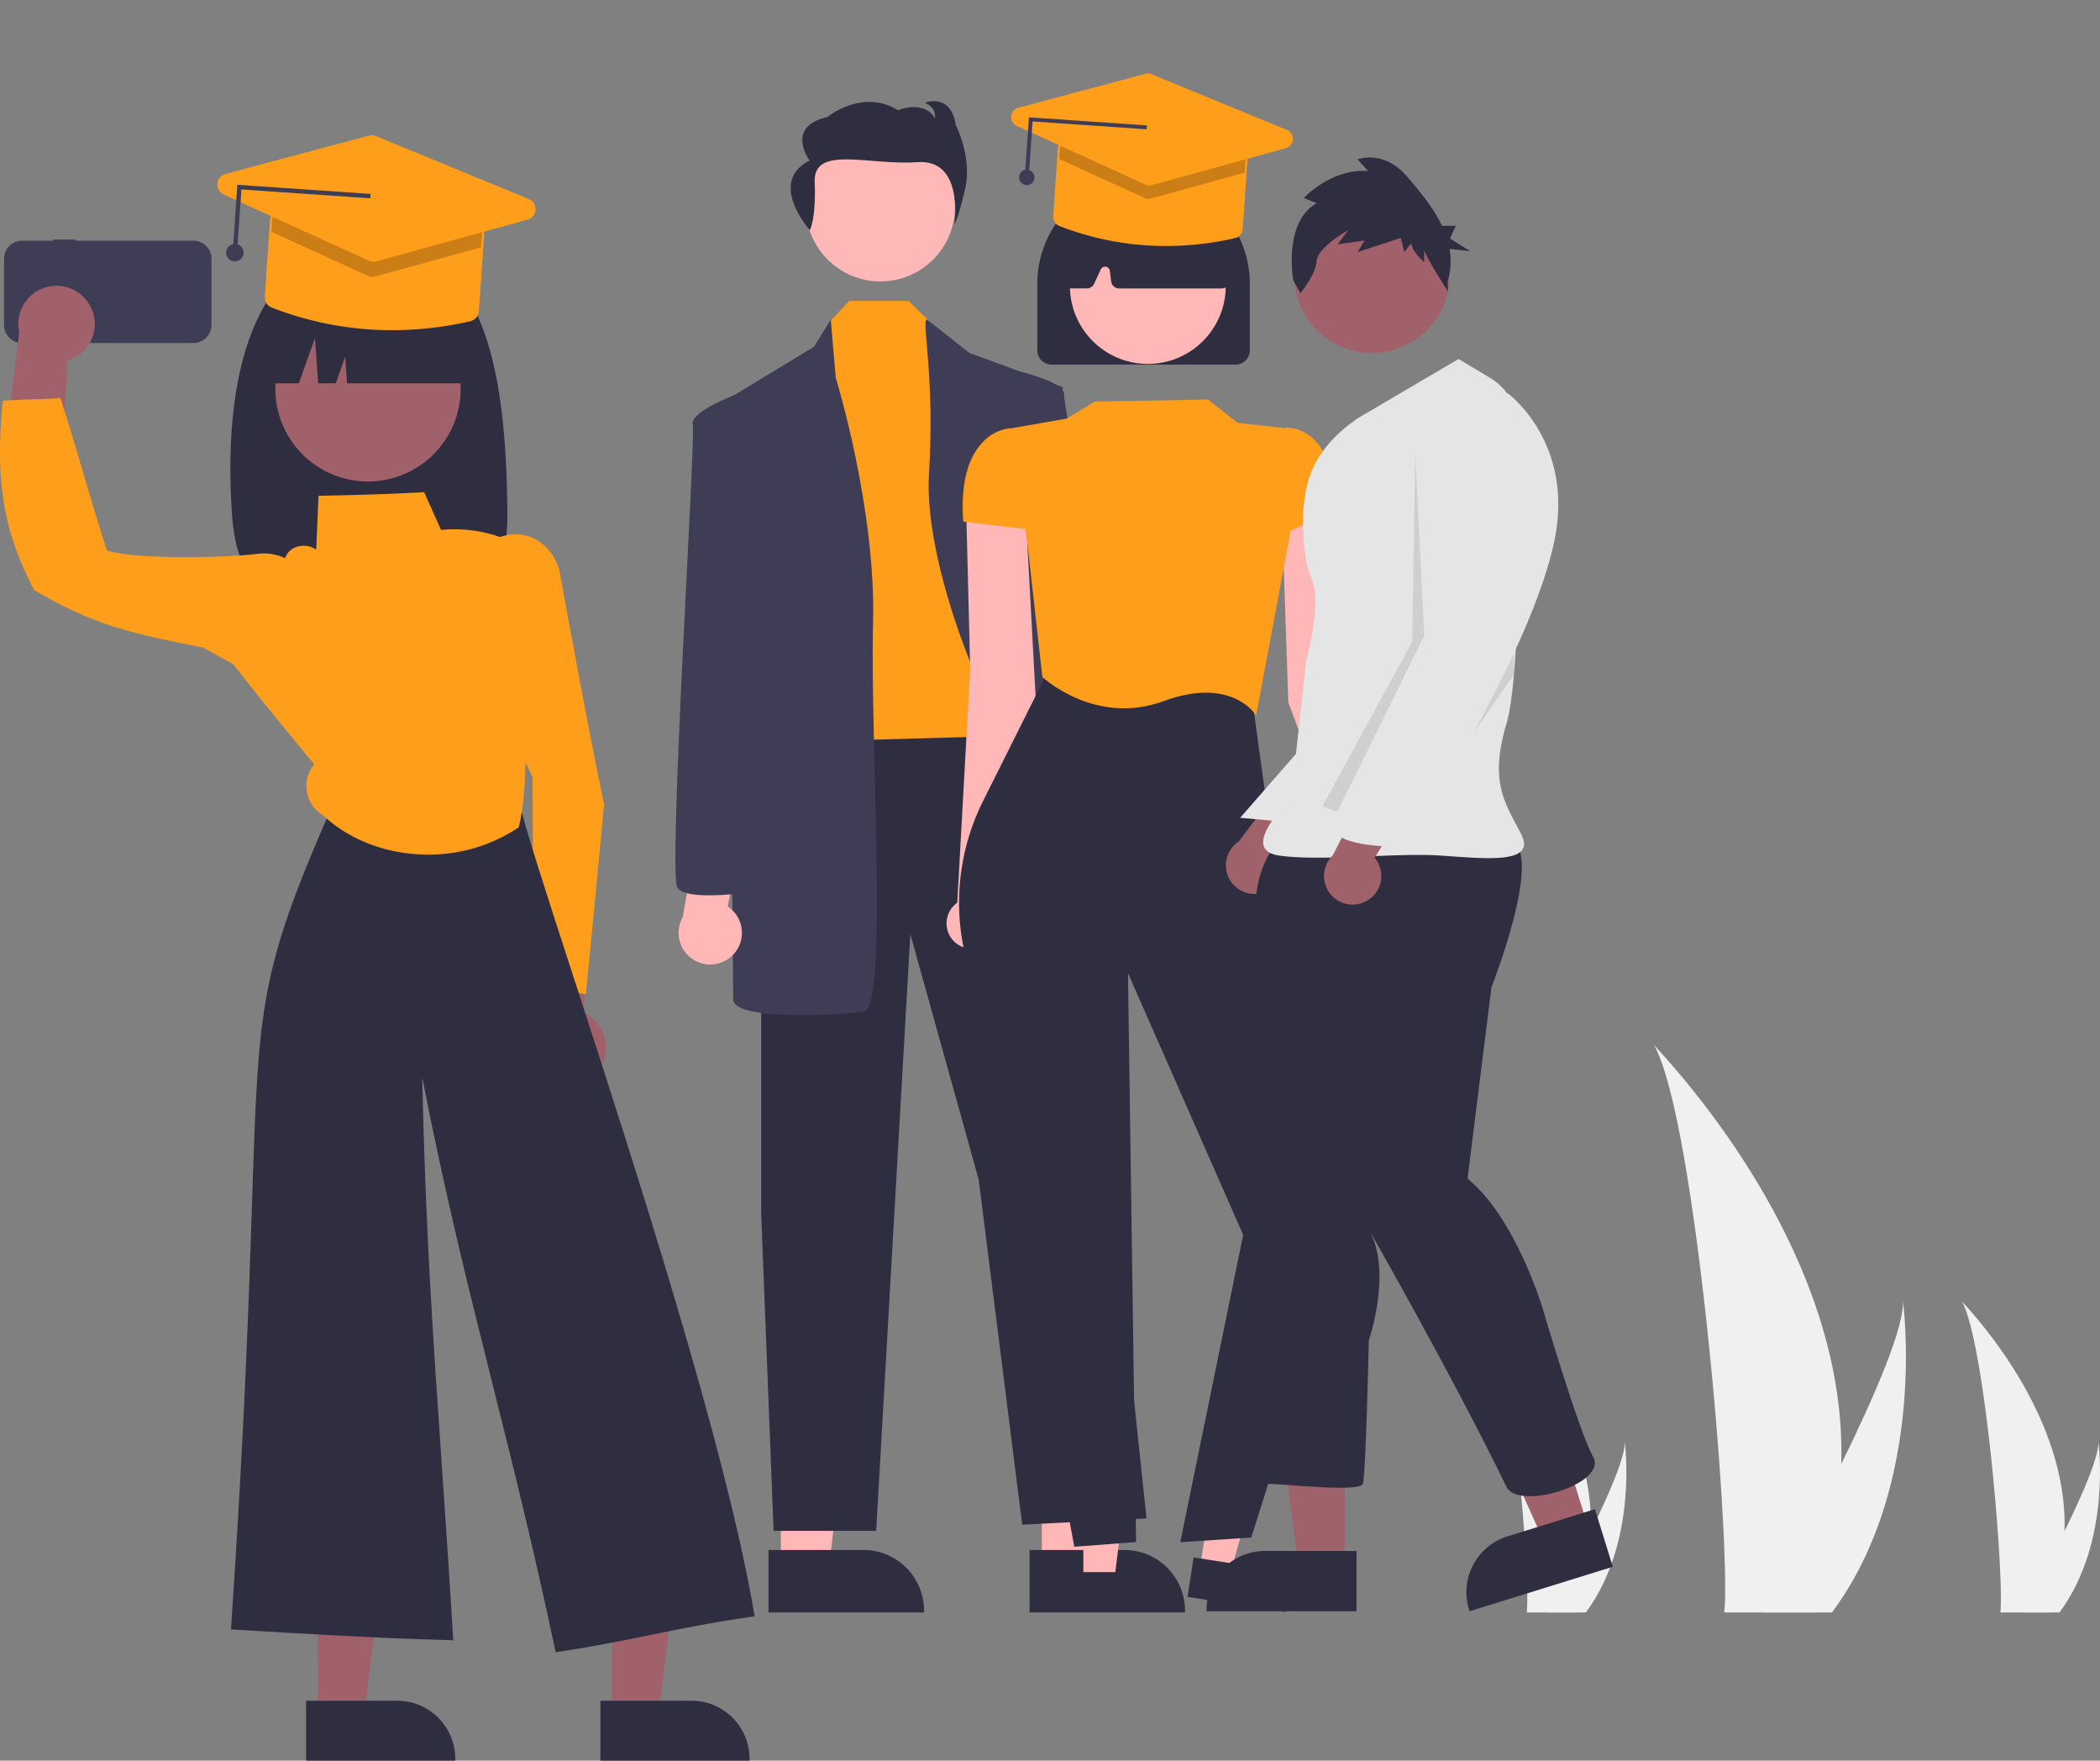 <?xml version="1.0" encoding="UTF-8"?> <svg xmlns="http://www.w3.org/2000/svg" width="634.062" height="531.495" viewBox="0 0 634.062 531.495"><rect x="0" y="0" width="634.062" height="531.495" fill="#808080" stroke="none"/><g transform="translate(-0.003 30.549)"><path d="M880.509,613.6a158.4,158.4,0,0,1-7.4,43.785c-.1.329-.211.653-.319.982H845.177c.029-.295.059-.624.088-.982,1.841-21.166-8.677-148.453-21.369-170.483C825.008,488.688,882.65,546.345,880.509,613.6Z" transform="translate(-324.58 -202.155)" fill="#f0f0f0"></path><path d="M878.437,657.384c-.231.329-.471.658-.717.982H857c.157-.28.339-.609.55-.982,3.422-6.176,13.551-24.642,22.953-43.785,10.1-20.572,19.374-41.924,18.593-49.652C899.342,565.689,906.334,618.823,878.437,657.384Z" transform="translate(-324.58 -202.155)" fill="#f0f0f0"></path><path d="M947.932,633.824a86.836,86.836,0,0,1-4.057,24c-.055.18-.116.358-.175.538H928.562c.016-.162.032-.342.048-.538,1.009-11.6-4.757-81.384-11.715-93.462C917.505,565.345,949.106,596.954,947.932,633.824Z" transform="translate(-324.58 -202.155)" fill="#f0f0f0"></path><path d="M946.8,657.827c-.127.18-.258.361-.393.538H935.046l.3-.538c1.876-3.386,7.429-13.509,12.583-24,5.537-11.278,10.621-22.983,10.193-27.22C958.256,607.558,962.09,636.687,946.8,657.827Z" transform="translate(-324.58 -202.155)" fill="#f0f0f0"></path><path d="M804.932,633.824a86.834,86.834,0,0,1-4.057,24c-.055.18-.116.358-.175.538H785.562c.016-.162.032-.342.048-.538,1.009-11.6-4.757-81.384-11.715-93.462C774.505,565.345,806.106,596.954,804.932,633.824Z" transform="translate(-324.58 -202.155)" fill="#f0f0f0"></path><path d="M803.8,657.827c-.127.18-.258.361-.393.538H792.046l.3-.538c1.876-3.386,7.429-13.509,12.583-24,5.537-11.278,10.621-22.983,10.193-27.22C815.256,607.558,819.09,636.687,803.8,657.827Z" transform="translate(-324.58 -202.155)" fill="#f0f0f0"></path><path d="M314.574,442.1H329.13l6.925-56.145H314.572Z" fill="#ffb7b7"></path><path d="M527.871,638.713h28.667a18.269,18.269,0,0,1,18.268,18.266v.6H527.871Z" transform="translate(-217.01 -201.366)" fill="#2f2e41"></path><path d="M235.763,442.1h14.556l6.924-56.145H235.76Z" fill="#ffb7b7"></path><path d="M449.059,638.713h28.667a18.269,18.269,0,0,1,18.268,18.266v.6H449.059Z" transform="translate(-217.01 -201.366)" fill="#2f2e41"></path><path d="M229.832,187.638V335.879l3.753,95.7h30.962l10.32-180.141,20.641,74.121L308.644,429.7l37.529-1.876L320.841,187.638Z" fill="#2f2e41"></path><circle cx="22.518" cy="22.518" r="22.518" transform="translate(243.307 9.373)" fill="#ffb8b8"></circle><path d="M256.468,60.275l-5.995,6.331-5.629,126.662,66.614-1.877L295.508,80.68,281.435,67.193l-7.141-6.918Z" fill="#ff9e1b"></path><path d="M462.791,275.477l5.056-8.207,1.511,17.589s12.2,39.406,11.259,74.12,4.691,116.341-2.815,117.279S438.4,479.073,438.4,472.5s-1.876-181.079-1.876-181.079Z" transform="translate(-217.01 -201.366)" fill="#3f3d56"></path><path d="M496.933,267.27l12.77,10.083,28.147,10.321s0,120.094,5.629,148.241,15.95,30.962,2.815,31.9-12.2-3.753-12.2-3.753,9.382-46.912-2.815-56.294-35.653-63.8-33.776-93.823S495.057,267.27,496.933,267.27Z" transform="translate(-217.01 -201.366)" fill="#3f3d56"></path><path d="M461.531,240.3s1.913-3.36,1.468-14.584,16.647-4.876,30.929-5.947,11.259,18.739,11.259,18.739,1.03-1.178,3.236-10.738-2.8-19.088-2.8-19.088c-1.475-10.046-9.425-6.827-9.425-6.827,3.829,1.49,3.093,4.677,3.093,4.677-3.241-5.682-11.191-2.462-11.191-2.462-10.6-6.654-21.349,2.108-21.349,2.108-12.809,2.907-5.3,13.093-5.3,13.093C448.57,225.784,461.531,240.3,461.531,240.3Z" transform="translate(-217.01 -201.366)" fill="#2f2e41"></path><path d="M438.429,458.94a9.5,9.5,0,0,0-1.684-14.467l4.056-21.324-12.357-5.625-5.3,30.193a9.55,9.55,0,0,0,15.29,11.223Z" transform="translate(-217.01 -201.366)" fill="#ffb7b7"></path><path d="M441.212,291.427l-2.491-1.336s-13.459,5.089-12.52,8.842-7.506,135.106-4.691,139.8,25.332.938,25.332.938Z" transform="translate(-217.01 -201.366)" fill="#3f3d56"></path><path d="M548.32,450.1a9.5,9.5,0,0,1-.334-14.561l-6.968-20.557,11.46-7.281,9.432,29.169a9.55,9.55,0,0,1-13.59,13.23Z" transform="translate(-217.01 -201.366)" fill="#ffb7b7"></path><path d="M537.321,432.174s22.82.6,24.959-4.434-24.4-133.956-23.989-137.8-13.623-7.024-13.623-7.024l-2.282,1.668Z" transform="translate(-217.01 -201.366)" fill="#3f3d56"></path><path d="M638.181,437.975l-14.128-69.229-6.206-51.133-13.75,8.895,1.9,56.348,21.946,58.382a7.65,7.65,0,1,0,10.239-3.263Z" transform="translate(-217.01 -201.366)" fill="#ffb7b7"></path><path d="M506.041,443.328l3.911-70.548-1.3-51.492,18.177,6.8,3.035,56.025-13.222,60.953a7.65,7.65,0,1,1-10.6-1.74Z" transform="translate(-217.01 -201.366)" fill="#ffb7b7"></path><path d="M327.1,447.07h9.288l4.419-35.826H327.1Z" fill="#ffb7b7"></path><path d="M541.742,645.4h18.292a11.657,11.657,0,0,1,11.657,11.656v.379H541.742Z" transform="translate(-217.01 -201.366)" fill="#2f2e41"></path><path d="M362.281,442.96l9.179,1.42,9.845-34.729-13.548-2.1Z" fill="#ffb7b7"></path><path d="M577.413,640.966l18.077,2.8h0a11.658,11.658,0,0,1,9.737,13.3l-.058.374-29.6-4.578Z" transform="translate(-217.01 -201.366)" fill="#2f2e41"></path><path d="M541.383,637.739l-.048-.26-33.624-181.8a68.675,68.675,0,0,1,6.068-42.944l20.352-40.7,60.727,8.227,7.167,51.821,25.54,98.856-.025.08-32.722,103.94-21.445,1.411,19-92.782-34.784-79.005,2.453,171.74Z" transform="translate(-217.01 -201.366)" fill="#2f2e41"></path><path d="M596.27,386.9l-.4-.628c-.072-.113-7.448-11.227-27.521-3.806-20.491,7.576-36.369-7.057-36.527-7.2l-.079-.074L527.1,333.819l-5.478-33.578,17.439-3.059,8.573-5.144,34.092-.607,8.971,7.056,14.729,1.605,1.348,30.6-.006.033Z" transform="translate(-217.01 -201.366)" fill="#ff9e1b"></path><path d="M601.156,333.648v-26.2l4.142-7.559.168-.005a12.417,12.417,0,0,1,8.579,3.9c4.166,4.233,6.053,11.285,5.609,20.961l-.008.177Z" transform="translate(-217.01 -201.366)" fill="#ff9e1b"></path><path d="M528.962,330.8l-21.111-2.534-.017-.243c-.72-10.527,1.117-18.342,5.461-23.226a13.39,13.39,0,0,1,8.651-4.71l.122-.006,5.715,5.2Z" transform="translate(-217.01 -201.366)" fill="#ff9e1b"></path><path d="M590.074,280.875H534.522a4.315,4.315,0,0,1-4.31-4.31V256.451a32.086,32.086,0,0,1,64.172,0v20.114a4.315,4.315,0,0,1-4.31,4.31Z" transform="translate(-217.01 -201.366)" fill="#2f2e41"></path><circle cx="23.524" cy="23.524" r="23.524" transform="translate(323.054 32.263)" fill="#ffb7b7"></circle><path d="M585.948,257.888H554.89a2.4,2.4,0,0,1-2.376-2.1l-.4-3.217a1.437,1.437,0,0,0-2.727-.429l-2.036,4.362a2.4,2.4,0,0,1-2.17,1.382h-4.718a2.394,2.394,0,0,1-2.384-2.623l1.86-19.43a2.413,2.413,0,0,1,1.368-1.95c14.224-6.64,28.647-6.632,42.871.025a2.4,2.4,0,0,1,1.355,1.838l2.787,19.4a2.394,2.394,0,0,1-2.37,2.735Z" transform="translate(-217.01 -201.366)" fill="#2f2e41"></path><path d="M598.727,440.175a8.592,8.592,0,0,0,4.6-12.344l20.135-22.953-15.718-2.168-16.711,22.129a8.639,8.639,0,0,0,7.69,15.337Z" transform="translate(-217.01 -201.366)" fill="#9f616a"></path><path d="M406,442.234H391.957l-6.681-54.166H406Z" fill="#9f616a"></path><path d="M626.591,657.212H581.31v-.573a17.625,17.625,0,0,1,17.622-17.624h27.659Z" transform="translate(-217.01 -201.366)" fill="#2f2e41"></path><path d="M479.511,430.482,466.1,434.646,443.656,384.9l19.8-6.145Z" fill="#9f616a"></path><path d="M703.977,643.786l-43.245,13.426-.17-.547a17.625,17.625,0,0,1,11.6-22.058h0l26.412-8.2Z" transform="translate(-217.01 -201.366)" fill="#2f2e41"></path><path d="M612.256,393.871l-20.8,23.819,16.282,1.465Z" transform="translate(-217.01 -201.366)" fill="#e6e6e6"></path><path d="M604.129,424.574S596.9,428.186,596,444.44s2.709,58.7,2.709,58.7-3.612,18.963,0,36.12-3.612,79.463.9,79.463,27.993,2.709,28.9,0,1.806-43.345,1.806-43.345,7.224-20.77,0-33.409c0,0,25.224,44.045,41.539,77.659,3.571,7.357,30.7-.9,26.188-9.031s-15.351-45.151-15.351-45.151-8.127-27.091-22.575-38.83l7.224-57.793s15.352-38.83,6.323-44.248S604.129,424.574,604.129,424.574Z" transform="translate(-217.01 -201.366)" fill="#2f2e41"></path><circle cx="23.478" cy="23.478" r="23.478" transform="translate(390.731 29.059)" fill="#a0616a"></circle><path d="M657.407,279.187l-29.188,17.157s-11.176,6.294-15.351,17.157c-4.45,11.578-1.864,27.879,0,31.606,3.612,7.224-1.515,25.285-1.515,25.285l-4.515,41.538s-16.254,15.351-3.612,17.157,35.217-.9,48.763,0,28.9,2.709,24.381-6.323-9.933-15.352-4.515-33.409c4.24-14.132,4.056-66.973,3.776-89.289a17.965,17.965,0,0,0-8.725-15.181Z" transform="translate(-217.01 -201.366)" fill="#e5e5e5"></path><path d="M644.317,307.633l2.709,55.084-26.253,53.166-4.452-1.694,27.091-49.666Z" transform="translate(-217.01 -201.366)" opacity="0.1" style="isolation:isolate"></path><path d="M674.113,374.455v-6.323l-30.7,50.571Z" transform="translate(-217.01 -201.366)" opacity="0.1" style="isolation:isolate"></path><path d="M614.556,232.153l-3.878-1.552s8.117-8.935,19.407-8.158l-3.176-3.5s7.763-3.108,14.82,5.05c3.71,4.288,8,9.33,10.68,15.007h4.157l-1.734,3.82,6.072,3.82-6.232-.684a21.138,21.138,0,0,1-.59,9.894l.171,3.02s-7.228-11.184-7.228-12.735v3.885s-3.882-3.5-3.882-5.827l-2.117,2.72-1.059-4.272-13.056,4.272,2.116-3.5-8.117,1.165,3.176-4.272s-9.174,5.05-9.527,9.324-4.94,9.712-4.94,9.712l-2.117-3.885S604.326,237.98,614.556,232.153Z" transform="translate(-217.01 -201.366)" fill="#2f2e41"></path><path d="M629.746,442.73a8.592,8.592,0,0,0,2.339-12.965L647.826,403.6l-15.853.656L619.455,429a8.639,8.639,0,0,0,10.29,13.728Z" transform="translate(-217.01 -201.366)" fill="#9f616a"></path><path d="M665.535,290.928l6.772-1.354s20.318,14.9,14,44.7-34.314,74.95-34.314,74.95-6.323,8.127-8.127,9.933-5.418,0-3.612,2.709-2.709,4.515-2.709,4.515-19.867,0-18.06-7.224,32.509-58.7,32.509-58.7l-4.515-47.86S643.861,289.122,665.535,290.928Z" transform="translate(-217.01 -201.366)" fill="#e5e5e5"></path><path d="M233.117,243.135v.344h-9.429a5.457,5.457,0,0,0-5.457,5.457v19.976a5.457,5.457,0,0,0,5.457,5.457h51.726a5.457,5.457,0,0,0,5.457-5.457V248.937a5.457,5.457,0,0,0-5.457-5.457H239.828v-.344Z" transform="translate(-217.01 -201.366)" fill="#3f3d56"></path><path d="M370.218,326.1c.219,29.48-18.617,25.022-41.583,25.022s-39.58,4.391-41.583-25.022c-3.182-46.738,9.094-81.738,41.583-81.738C362.243,244.366,369.871,279.366,370.218,326.1Z" transform="translate(-217.01 -201.366)" fill="#2f2e41"></path><path d="M244.441,263.574a11.456,11.456,0,0,1-7.077,16.078l-2.1,40.657-17.038-12.54,4.6-36.686a11.518,11.518,0,0,1,21.608-7.509Z" transform="translate(-217.01 -201.366)" fill="#a0616a"></path><path d="M398.084,493.342a11.456,11.456,0,0,0-5-16.839l3.021-40.6-18.477,10.3-.036,36.974a11.518,11.518,0,0,0,20.5,10.16Z" transform="translate(-217.01 -201.366)" fill="#a0616a"></path><path d="M95.985,487.409h13.967l6.644-53.873H95.982Z" fill="#a0616a"></path><path d="M309.432,684.214h27.507a17.529,17.529,0,0,1,17.529,17.529v.569H309.433Z" transform="translate(-217.01 -201.366)" fill="#2f2e41"></path><path d="M184.846,487.409h13.967l6.645-53.873H184.844Z" fill="#a0616a"></path><path d="M398.293,684.214H425.8a17.529,17.529,0,0,1,17.529,17.529v.569H398.294Z" transform="translate(-217.01 -201.366)" fill="#2f2e41"></path><path d="M393.884,470.973l-.607-.11c-5.087-.921-10.237-1.852-14.764-2.826l-.448-.1v-.458c-.078-20.65-.155-41.3-.27-62.13a131.327,131.327,0,0,1-13.131-70.393l.026-.256.21-.15a13.5,13.5,0,0,1,13.61-1.053,15.089,15.089,0,0,1,7.746,11.455c4.117,22.438,8.379,45.674,13.133,68.57l.018.083-.008.086c-1.761,18.673-3.582,37.983-5.451,56.666Z" transform="translate(-217.01 -201.366)" fill="#ff9e1b"></path><path d="M384.779,669.574l-.111-.525c-6.534-30.907-12.841-56.075-18.941-80.414-7.31-29.169-14.237-56.809-21.23-92.578.96,45.106,3.191,77.513,5.755,114.762,1.158,16.82,2.355,34.212,3.57,54.516l.037.62-.62-.016c-21.859-.56-44.255-1.91-65.914-3.215l-.573-.034.039-.573c4.1-60.442,5.386-99.717,6.324-128.4,1.98-60.5,2.284-69.8,24.821-121.009.854-1.943,5.951-7.682,11.555-6.808l44.342,6.9.078.391c1.252,6.3,7.461,25.427,16.055,51.9,18.372,56.586,46.135,142.1,54.808,193.071l.1.577-.58.082c-12.6,1.79-21.664,3.655-30.432,5.457-8.3,1.707-16.874,3.47-28.55,5.212Z" transform="translate(-217.01 -201.366)" fill="#2f2e41"></path><path d="M346.24,428.8c-11.835,0-23.533-4.105-31.919-12.1a9.465,9.465,0,0,1-4.669-7.356,9.6,9.6,0,0,1,2.254-7.787c-8.222-9.952-16.711-20.237-24.836-30.711l-.224-.289.26-.5c5.316-10.158,10.814-20.66,16.093-31.038a5.423,5.423,0,0,1,4.422-3.349,6.305,6.305,0,0,1,4.869,1.088l.011-.253c.221-5.253.441-10.507.668-15.487l.024-.532.532-.012c10.151-.224,20.647-.456,30.958-1.067l.392-.023,5.114,11.407a41.825,41.825,0,0,1,24,4.871l.338.18-.039.38a232.249,232.249,0,0,0,1.331,58.882c-.16,8.9-.331,18-2.137,25.246l-.053.211-.181.122A48.647,48.647,0,0,1,346.24,428.8Z" transform="translate(-217.01 -201.366)" fill="#ff9e1b"></path><path d="M302.677,379.312,302,379c-7.952-3.99-15.93-8.415-23.644-12.7l-1.066-.208c-20.312-4.078-31.5-6.323-49.826-17.069l-.141-.083-.076-.145c-9.176-17.528-11.735-32.85-9.444-56.532l.046-.475.475-.038c1.986-.161,5.224-.269,8.355-.374,3.046-.1,6.2-.207,8.127-.358l.448-.036.139.427c2.4,7.415,4.441,14.333,6.6,21.657,2.22,7.529,4.514,15.31,7.309,23.955,10.232,2.94,37.663,2.062,46.192.9a15.261,15.261,0,0,1,13.326,6.059l.158.2-.041.25c-1.878,11.459-4.034,22.986-6.119,34.134Z" transform="translate(-217.01 -201.366)" fill="#ff9e1b"></path><circle cx="27.981" cy="27.981" r="27.981" transform="translate(73.139 97.953) rotate(-61.337)" fill="#a0616a"></circle><path d="M296.166,286.518h11.067l4.882-13.671.976,13.671h5.29l2.848-7.975.57,7.975h39.3A29.62,29.62,0,0,0,331.486,256.9h-5.7a29.621,29.621,0,0,0-29.621,29.621Z" transform="translate(-217.01 -201.366)" fill="#2f2e41"></path><g transform="matrix(0.883, -0.469, 0.469, 0.883, 58.069, 27.177)"><path d="M770.821,448.8A100.631,100.631,0,0,1,747.9,429.151a3.345,3.345,0,0,1-.291-3.917l12.254-19.682a3.31,3.31,0,0,1,4.554-1.059l49.4,30.757a3.31,3.31,0,0,1,1.059,4.554l-12.247,19.67a3.314,3.314,0,0,1-3.674,1.45A104.725,104.725,0,0,1,770.821,448.8Z" transform="translate(-743.202 -386.88)" fill="#ff9e1b"></path><path d="M811.523,439.294l-2.048,3.29-32.569-7.269a2.667,2.667,0,0,1-1.524-.98l-19.63-25.574,1.88-3.02a2.653,2.653,0,0,1,3.643-.847l49.4,30.757a2.653,2.653,0,0,1,.848,3.644Z" transform="translate(-740.413 -386.718)" opacity="0.2"></path><path d="M780.507,435.381a3.305,3.305,0,0,1-.875-.792L750.3,396.374a3.307,3.307,0,0,1,3.368-5.235l43.7,10.105a3.338,3.338,0,0,1,1.8,1.11l31.861,38.434a3.306,3.306,0,0,1-3.266,5.337L781.533,435.8A3.3,3.3,0,0,1,780.507,435.381Z" transform="translate(-742.394 -391.054)" fill="#ff9e1b"></path><path d="M552.881,113.557l-1.123-.7,10.136-16.279L596.138,117.9l-.7,1.122L562.317,98.4Z" transform="translate(-548.975 -91.918)" fill="#3f3d56"></path><circle cx="2.645" cy="2.645" r="2.645" transform="translate(0 19.767)" fill="#3f3d56"></circle></g><g transform="matrix(0.883, -0.469, 0.469, 0.883, 298.649, 6.591)"><path d="M768.094,443.644a89.059,89.059,0,0,1-20.288-17.385,2.96,2.96,0,0,1-.258-3.466l10.845-17.418a2.93,2.93,0,0,1,4.031-.937l43.719,27.22a2.93,2.93,0,0,1,.938,4.031L796.242,453.1a2.933,2.933,0,0,1-3.252,1.284A92.683,92.683,0,0,1,768.094,443.644Z" transform="translate(-743.651 -388.848)" fill="#ff9e1b"></path><path d="M805.11,435.293,803.3,438.2l-28.824-6.433a2.36,2.36,0,0,1-1.349-.867l-17.372-22.633,1.664-2.673a2.348,2.348,0,0,1,3.224-.75l43.719,27.22a2.348,2.348,0,0,1,.75,3.225Z" transform="translate(-742.177 -388.763)" opacity="0.2"></path><path d="M776.954,430.283a2.925,2.925,0,0,1-.775-.7l-25.962-33.82a2.926,2.926,0,0,1,2.98-4.633l38.672,8.943a2.955,2.955,0,0,1,1.594.983l28.2,34.015a2.926,2.926,0,0,1-2.891,4.723l-40.907-9.138A2.924,2.924,0,0,1,776.954,430.283Z" transform="translate(-743.224 -391.054)" fill="#ff9e1b"></path><path d="M552.752,111.6l-.994-.619,8.971-14.407,30.306,18.869-.619.993L561.1,98.19Z" transform="translate(-549.295 -92.454)" fill="#3f3d56"></path><circle cx="2.341" cy="2.341" r="2.341" transform="translate(0 17.494)" fill="#3f3d56"></circle></g></g></svg> 